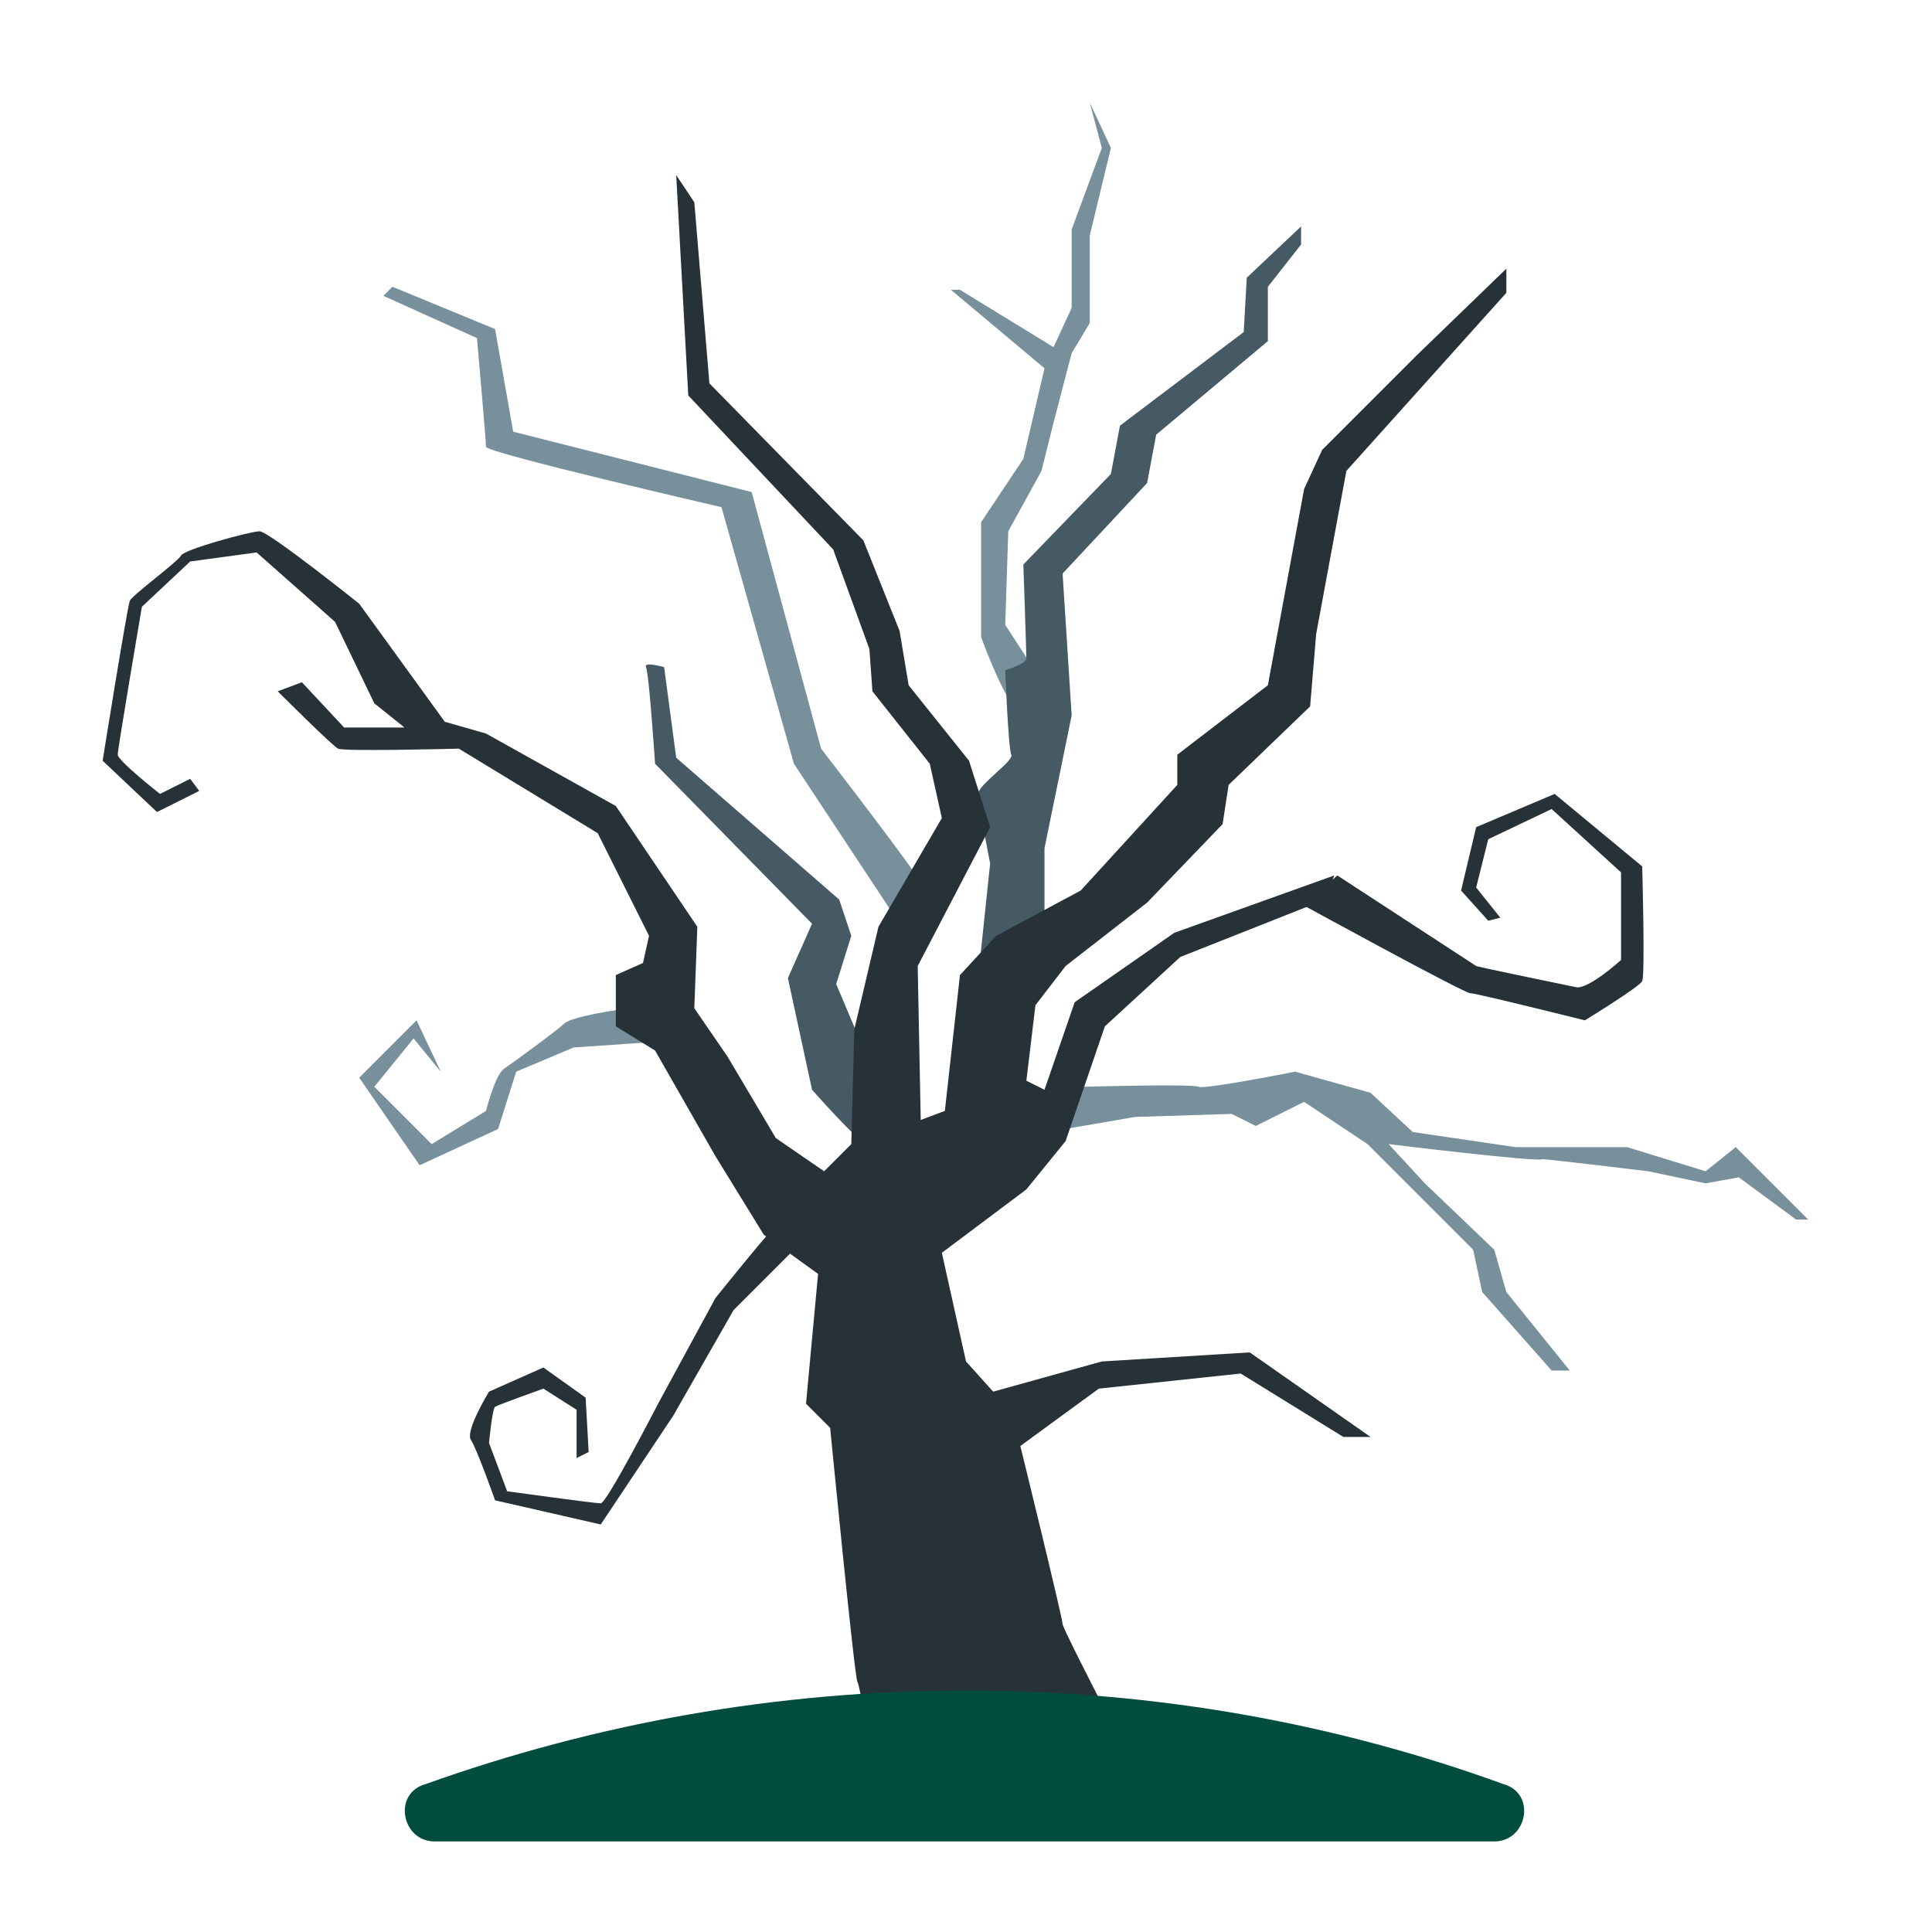 <?xml version="1.0" ?><svg height="64px" id="Слой_1" style="enable-background:new 0 0 64 64;" version="1.1" viewBox="0 0 64 64" width="64px" xml:space="preserve" xmlns="http://www.w3.org/2000/svg" xmlns:xlink="http://www.w3.org/1999/xlink"><g id="row_4_1_"><g id="tree"><g><path d="M29.8,30.6l-3.5-5.3l-2.4-8.5c0,0-7.8-1.8-7.8-2s-0.3-3.6-0.3-3.6l-3.1-1.4l0.3-0.3l3.4,1.4     l0.6,3.4l7.9,2l2.3,8.5c0,0,3.4,4.4,3.4,4.6S29.8,30.6,29.8,30.6z" style="fill:#78909C;"/><path d="M33.9,23.7c-0.5-0.1-1.4-2.6-1.4-2.6v-3.8l1.4-2.1l0.7-3l-3.1-2.6h0.3l3.1,1.9l0.6-1.3V7.6l1-2.7     l-0.4-1.5l0.7,1.5l-0.7,2.9v2.9l-0.6,1L34.9,14l-0.4,1.6l-1.1,2l-0.1,3.1l1.3,2L33.9,23.7z" style="fill:#78909C;"/><path d="M34.6,36.8c0.2-0.1,1.3-0.8,1.3-0.8s3.6-0.1,3.8,0c0.2,0.1,3.2-0.5,3.2-0.5l2.5,0.7l1.4,1.3     l3.4,0.5h3.7l2.6,0.8l1-0.8l2.4,2.4h-0.4L57.6,39l-1.1,0.2l-1.9-0.4c0,0-3.3-0.4-3.5-0.4c-0.2,0.1-5.1-0.5-5.1-0.5l1.2,1.3     l2.3,2.2l0.4,1.4l2.1,2.6h-0.6l-2.3-2.6l-0.3-1.4l-3.5-3.5l-2.1-1.4l-1.6,0.8l-0.8-0.4L37.6,37l-2.9,0.5V36.8z" style="fill:#78909C;"/><path d="M21.1,33.4c-0.6,0-2.2,0.3-2.4,0.5c-0.2,0.2-1.7,1.3-2,1.5c-0.3,0.2-0.6,1.4-0.6,1.4l-1.8,1.1     l-1.9-1.9l1.3-1.6l0.9,1.1l-0.8-1.7l-1.9,1.9l2,2.9l2.6-1.2l0.6-1.9l1.9-0.8l2.9-0.2L21.1,33.4z" style="fill:#78909C;"/></g><g><path d="M32.4,32.4l2.2-1.4v-2.9l0.9-4.4L35.2,19L38,16l0.3-1.6l3.7-3.1V9.5l1.1-1.4V7.5l-1.8,1.7L41.2,11     l-4.1,3.1l-0.3,1.6l-2.9,3c0,0,0.1,2.9,0.1,3.1s-0.7,0.4-0.7,0.4s0.1,2.6,0.2,2.8c0.1,0.2-1.1,1-1.1,1.3c0,0.3,0.4,2.3,0.4,2.3     L32.4,32.4z" style="fill:#455A64;"/><path d="M28.7,37.9c-0.3-0.1-1.8-1.8-1.8-1.8l-0.8-3.7l0.8-1.8l-5.2-5.3c0,0-0.2-3-0.3-3.2s0.6,0,0.6,0     l0.4,3l5.4,4.7l0.4,1.2l-0.5,1.6l1.1,2.6V37.9z" style="fill:#455A64;"/></g><path d="M29.2,59.6c-0.3-1.4-0.7-3.7-0.8-3.9s-0.9-8.4-0.9-8.4l-0.8-0.8l0.4-4.3l-1.8-1.3l-1.6-2.6l-2-3.5    l-1.3-0.8v-1.7l0.9-0.4l0.2-0.9l-1.7-3.4l-4.6-2.8c0,0-3.8,0.1-4,0c-0.2-0.1-2-1.9-2-1.9l0.8-0.3l1.4,1.5h2l-1-0.8h0.8l1.5,0.6    l1.4,0.4l4.3,2.4l2.7,4L23,33.4l1.1,1.6l1.6,2.7l1.6,1.1l0.9-0.9l0.1-3.8l0.8-3.4l2.1-3.6l-0.4-1.8l-1.9-2.4l-0.1-1.4l-1.2-3.3    l-4.8-5.1l-0.4-7.3L23,6.7l0.5,6l5.1,5.2l1.2,3l0.3,1.8l2,2.5l0.7,2.2L30.4,32l0.1,5.1l0.8-0.3l0.5-4.5L33,31l2.8-1.5l3.2-3.5v-1    l3-2.3l1.2-6.5l0.6-1.3l3.1-3.1l3-2.9v0.8l-5.3,5.9L43.6,21l-0.2,2.4l-2.7,2.6l-0.2,1.3l-2.5,2.6L35.3,32l-1,1.3L34,35.8l0.6,0.3    l1-2.9l3.3-2.3l5.3-1.9l-0.3,0.8l-4.8,1.9l-2.5,2.3l-1.3,3.8l-1.3,1.6l-2.8,2.1l0.8,3.6l0.9,1l3.6-1l4.9-0.3l4,2.8h-0.9l-3.4-2.1    L36.4,46l-2.6,1.9c0,0,1.4,5.7,1.4,5.9s3.4,6.7,3.4,6.7L29.2,59.6z" style="fill:#263238;"/><path d="M25.9,40.4c-0.2,0.1-2.2,2.6-2.2,2.6l-1.9,3.5c0,0-1.7,3.3-1.9,3.3c-0.2,0-3.1-0.4-3.1-0.4    l-0.6-1.6c0,0,0.1-1.1,0.2-1.2C16.6,46.5,18,46,18,46l1.1,0.7v1.6l0.4-0.2l-0.1-1.8l-1.4-1l-1.8,0.8c0,0-0.8,1.3-0.6,1.6    s0.8,2,0.8,2l3.5,0.8l2.4-3.6l2-3.5l2.2-2.2L25.9,40.4z" style="fill:#263238;"/><path d="M43.2,30c0,0,5.3,2.9,5.5,2.9s3.8,0.9,3.8,0.9s1.8-1.1,1.9-1.3s0-3.8,0-3.8l-2.9-2.4l-2.6,1.1    l-0.5,2.1l0.9,1l0.4-0.1l-0.8-1l0.4-1.6l2.1-1l2.3,2.1v2.9c0,0-1.1,1-1.5,0.9C48.8,32,48.9,32,48.9,32l-4.6-3L43.2,30z" style="fill:#263238;"/><path d="M14.8,24l-2.9-4c0,0-3-2.4-3.3-2.4S6.1,18.2,6,18.4c-0.1,0.2-1.6,1.3-1.7,1.5    c-0.1,0.3-0.9,5.3-0.9,5.3l1.8,1.7l1.4-0.7l-0.3-0.4l-1,0.5c0,0-1.4-1.1-1.4-1.3s0.8-4.9,0.8-4.9l1.6-1.5l2.2-0.3l2.6,2.3l1.3,2.7    L14.8,24z" style="fill:#263238;"/><path d="M32,56c-6.3,0-12.3,1.1-17.9,3.1C13,59.4,13.3,61,14.4,61h35.1c1.1,0,1.4-1.6,0.3-1.9    C44.3,57.1,38.3,56,32,56z" style="fill:#004D40;"/></g></g></svg>